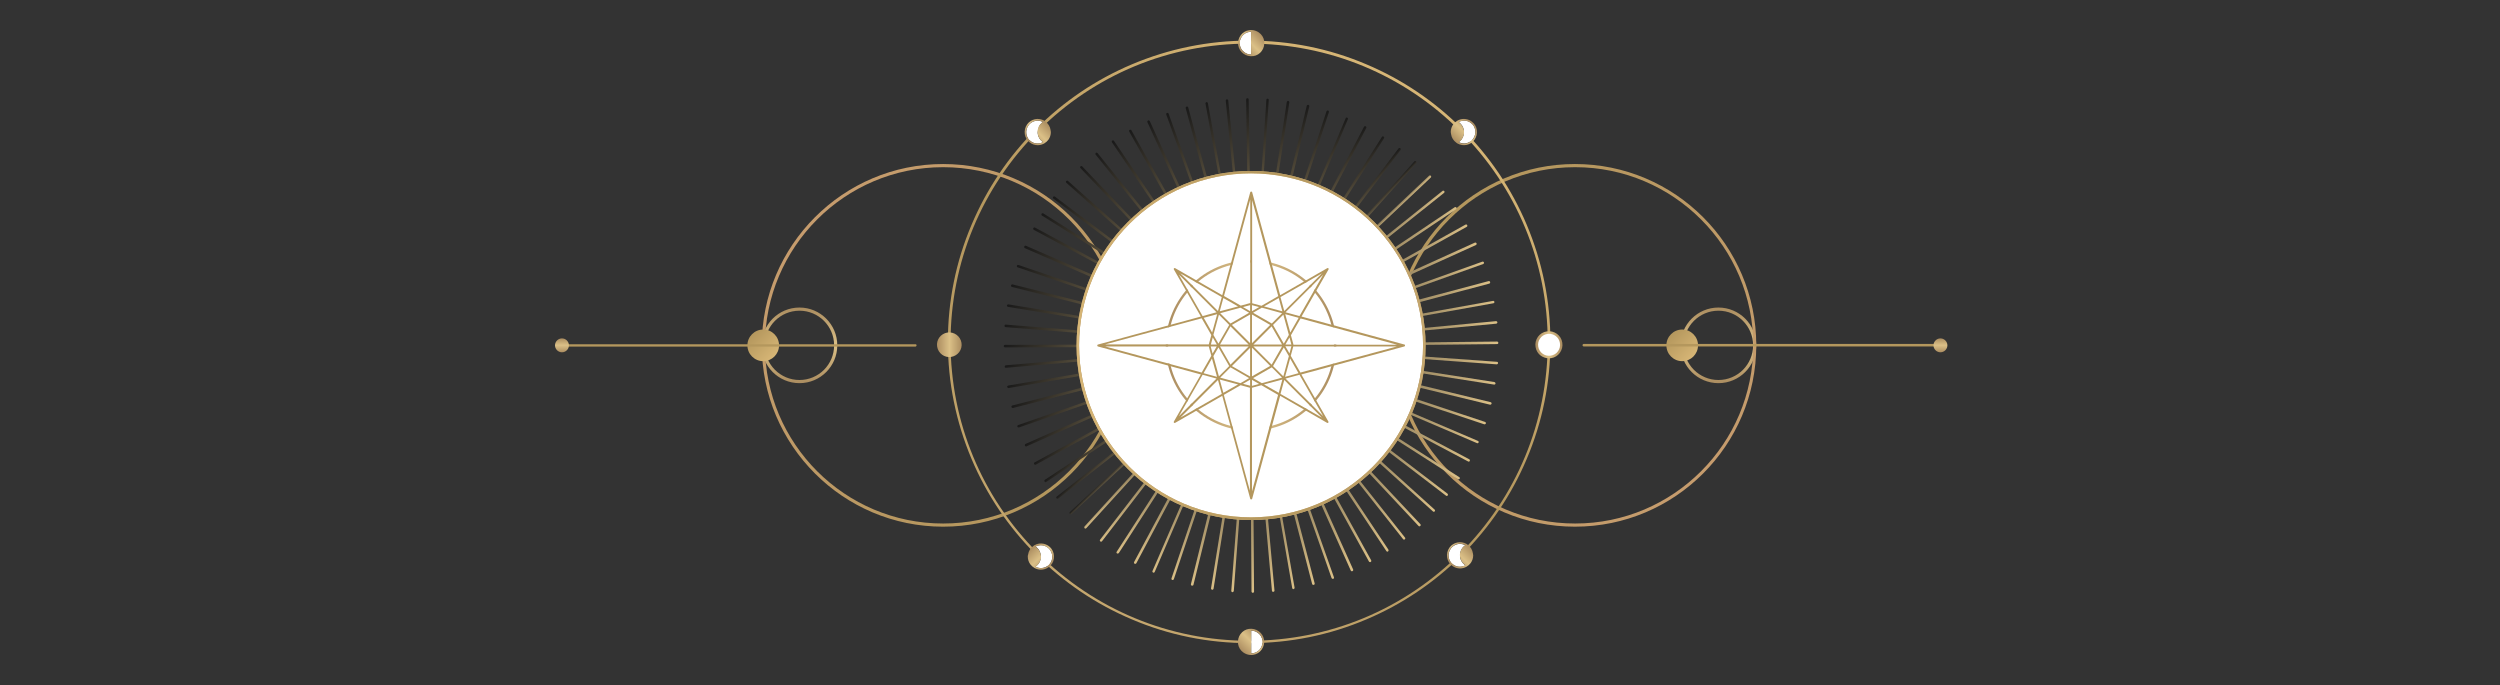<?xml version="1.0" encoding="UTF-8"?> <svg xmlns="http://www.w3.org/2000/svg" width="1000" height="274" viewBox="0 0 1000 274" fill="none"><rect x="0" y="0" width="1000" height="274" fill="#333333" stroke="none"/><path d="M702.503 138.139C702.503 146.493 695.731 153.266 687.377 153.266C679.022 153.266 672.25 146.493 672.25 138.139C672.25 129.785 679.022 123.012 687.377 123.012C695.731 123.012 702.503 129.785 702.503 138.139ZM673.516 138.139C673.516 145.797 679.718 152 687.377 152C695.035 152 701.237 145.797 701.237 138.139C701.237 130.481 695.035 124.278 687.377 124.278C679.718 124.278 673.516 130.481 673.516 138.139Z" fill="url(#paint0_linear_178_486)"></path><path d="M679.213 138.14C679.213 134.644 676.379 131.811 672.884 131.811C669.388 131.811 666.555 134.644 666.555 138.14C666.555 141.635 669.388 144.469 672.884 144.469C676.379 144.469 679.213 141.635 679.213 138.14Z" fill="url(#paint1_linear_178_486)"></path><path d="M449.786 138.141C449.786 178.141 417.254 210.673 377.254 210.673C337.254 210.673 304.723 178.141 304.723 138.141C304.723 98.141 337.254 65.61 377.254 65.61C417.254 65.61 449.786 98.141 449.786 138.141ZM305.988 138.141C305.988 177.445 337.95 209.407 377.254 209.407C416.558 209.407 448.52 177.445 448.52 138.141C448.52 98.837 416.558 66.875 377.254 66.875C337.95 66.875 305.988 98.837 305.988 138.141Z" fill="url(#paint2_linear_178_486)"></path><path d="M702.509 138.141C702.509 178.141 669.977 210.672 629.977 210.672C589.977 210.672 557.445 178.141 557.445 138.141C557.445 98.141 589.977 65.609 629.977 65.609C669.977 65.609 702.509 98.141 702.509 138.141ZM558.774 138.141C558.774 177.445 590.736 209.407 630.04 209.407C669.344 209.407 701.306 177.445 701.306 138.141C701.306 98.837 669.344 66.875 630.04 66.875C590.736 66.875 558.774 98.837 558.774 138.141Z" fill="url(#paint3_linear_178_486)"></path><path d="M334.913 138.139C334.913 146.493 328.141 153.266 319.787 153.266C311.432 153.266 304.66 146.493 304.66 138.139C304.66 129.785 311.432 123.012 319.787 123.012C328.141 123.012 334.913 129.785 334.913 138.139ZM305.926 138.139C305.926 145.797 312.129 152 319.787 152C327.445 152 333.647 145.797 333.647 138.139C333.647 130.481 327.445 124.278 319.787 124.278C312.129 124.278 305.926 130.481 305.926 138.139Z" fill="url(#paint4_linear_178_486)"></path><path d="M311.619 138.14C311.619 134.644 308.786 131.811 305.29 131.811C301.795 131.811 298.961 134.644 298.961 138.14C298.961 141.635 301.795 144.469 305.29 144.469C308.786 144.469 311.619 141.635 311.619 138.14Z" fill="url(#paint5_linear_178_486)"></path><path d="M775.797 137.633V138.582L633.518 138.582C633.265 138.582 633.012 138.392 633.012 138.076C633.012 137.823 633.202 137.569 633.518 137.569L775.797 137.569V137.633Z" fill="#B4975D"></path><path d="M366.621 138.139C366.621 138.392 366.432 138.645 366.115 138.645L224.09 138.645V137.696L366.115 137.696C366.432 137.632 366.621 137.885 366.621 138.139Z" fill="#B4975D"></path><path d="M224.785 140.924C223.266 140.924 222 139.658 222 138.139C222 136.62 223.266 135.354 224.785 135.354C226.304 135.354 227.57 136.62 227.57 138.139C227.57 139.658 226.304 140.924 224.785 140.924Z" fill="url(#paint6_linear_178_486)"></path><path d="M776.175 140.924C774.656 140.924 773.391 139.658 773.391 138.139C773.391 136.62 774.656 135.354 776.175 135.354C777.694 135.354 778.96 136.62 778.96 138.139C778.96 139.658 777.694 140.924 776.175 140.924Z" fill="url(#paint7_linear_178_486)"></path><path d="M500.423 138.709C500.36 138.709 500.233 138.709 500.17 138.646L416.816 86.241C416.562 86.114 416.499 85.798 416.626 85.544C416.752 85.291 417.069 85.228 417.322 85.355L500.676 137.76C500.93 137.886 500.993 138.203 500.866 138.456C500.803 138.582 500.613 138.709 500.423 138.709Z" fill="url(#paint8_linear_178_486)"></path><path d="M500.424 138.709C500.298 138.709 500.235 138.646 500.108 138.582L421.374 79.469C421.121 79.279 421.121 78.962 421.247 78.772C421.437 78.519 421.754 78.519 421.943 78.646L500.678 137.76C500.931 137.949 500.931 138.266 500.804 138.456C500.741 138.582 500.614 138.709 500.424 138.709Z" fill="url(#paint9_linear_178_486)"></path><path d="M500.422 138.709C500.295 138.709 500.168 138.646 500.105 138.582L426.561 73.139C426.371 72.95 426.308 72.633 426.497 72.443C426.687 72.253 427.004 72.19 427.194 72.38L500.738 137.823C500.928 138.013 500.991 138.329 500.801 138.519C500.738 138.646 500.611 138.709 500.422 138.709Z" fill="url(#paint10_linear_178_486)"></path><path d="M500.421 138.709C500.294 138.709 500.168 138.646 500.041 138.582L432.193 67.253C432.003 67.063 432.003 66.747 432.193 66.557C432.383 66.367 432.7 66.367 432.889 66.557L500.801 137.823C500.991 138.013 500.991 138.329 500.801 138.519C500.674 138.646 500.548 138.709 500.421 138.709Z" fill="url(#paint11_linear_178_486)"></path><path d="M500.423 138.709C500.296 138.709 500.106 138.646 500.043 138.519L438.271 61.873C438.081 61.684 438.144 61.367 438.334 61.177C438.524 60.987 438.841 61.051 439.03 61.241L500.803 137.886C500.992 138.076 500.929 138.392 500.739 138.582C500.676 138.646 500.549 138.709 500.423 138.709Z" fill="url(#paint12_linear_178_486)"></path><path d="M500.419 138.709C500.229 138.709 500.103 138.646 499.976 138.456L444.786 56.937C444.66 56.684 444.66 56.367 444.913 56.241C445.166 56.114 445.482 56.114 445.609 56.367L500.799 137.886C500.926 138.139 500.925 138.456 500.672 138.582C500.672 138.646 500.546 138.709 500.419 138.709Z" fill="url(#paint13_linear_178_486)"></path><path d="M500.419 138.709C500.229 138.709 500.102 138.646 499.976 138.456L451.684 52.633C451.558 52.38 451.621 52.063 451.874 51.937C452.127 51.81 452.444 51.873 452.57 52.127L500.862 137.949C500.988 138.203 500.925 138.519 500.672 138.646C500.608 138.646 500.545 138.709 500.419 138.709Z" fill="url(#paint14_linear_178_486)"></path><path d="M500.423 138.709C500.233 138.709 500.044 138.582 499.98 138.393L458.968 48.899C458.841 48.646 458.968 48.329 459.221 48.203C459.474 48.076 459.79 48.203 459.917 48.456L500.93 137.949C501.056 138.203 500.93 138.519 500.676 138.646C500.613 138.646 500.55 138.709 500.423 138.709Z" fill="url(#paint15_linear_178_486)"></path><path d="M500.425 138.709C500.235 138.709 500.045 138.582 499.918 138.393L466.501 45.798C466.437 45.544 466.564 45.228 466.817 45.165C467.07 45.101 467.387 45.228 467.45 45.481L500.868 138.076C500.931 138.329 500.804 138.646 500.551 138.709C500.551 138.646 500.488 138.709 500.425 138.709Z" fill="url(#paint16_linear_178_486)"></path><path d="M500.425 138.709C500.171 138.709 499.982 138.582 499.918 138.329L474.285 43.266C474.222 43.013 474.349 42.696 474.665 42.633C474.918 42.57 475.235 42.696 475.298 43.013L500.931 138.076C500.994 138.329 500.868 138.646 500.551 138.709C500.551 138.646 500.488 138.709 500.425 138.709Z" fill="url(#paint17_linear_178_486)"></path><path d="M500.424 138.709C500.171 138.709 499.981 138.519 499.917 138.266L482.196 41.431C482.133 41.177 482.322 40.924 482.576 40.861C482.829 40.798 483.082 40.987 483.145 41.241L500.867 138.076C500.93 138.329 500.74 138.582 500.487 138.646C500.487 138.709 500.487 138.709 500.424 138.709Z" fill="url(#paint18_linear_178_486)"></path><path d="M500.423 138.709C500.17 138.709 499.917 138.519 499.917 138.266L490.297 40.291C490.297 40.038 490.487 39.785 490.74 39.722C490.993 39.722 491.246 39.911 491.31 40.165L500.93 138.139C500.993 138.393 500.803 138.646 500.423 138.709C500.487 138.709 500.487 138.709 500.423 138.709Z" fill="url(#paint19_linear_178_486)"></path><path d="M500.423 138.709C500.17 138.709 499.917 138.519 499.917 138.203L498.461 39.785C498.461 39.532 498.651 39.279 498.967 39.279C499.22 39.279 499.474 39.468 499.474 39.785L500.929 138.203C500.929 138.456 500.739 138.646 500.423 138.709Z" fill="url(#paint20_linear_178_486)"></path><path d="M500.42 138.709C500.104 138.709 499.914 138.456 499.914 138.139L506.56 39.912C506.56 39.658 506.813 39.405 507.066 39.468C507.319 39.468 507.572 39.722 507.509 39.975L500.863 138.203C500.927 138.456 500.737 138.709 500.42 138.709Z" fill="url(#paint21_linear_178_486)"></path><path d="M500.42 138.709H500.357C500.104 138.646 499.914 138.393 499.914 138.139L514.724 40.798C514.787 40.544 515.041 40.355 515.294 40.355C515.547 40.418 515.737 40.671 515.737 40.924L500.927 138.266C500.927 138.519 500.674 138.709 500.42 138.709Z" fill="url(#paint22_linear_178_486)"></path><path d="M500.425 138.709C500.362 138.709 500.362 138.709 500.298 138.709C500.045 138.646 499.855 138.393 499.919 138.076L522.703 42.317C522.767 42.063 523.02 41.873 523.336 41.937C523.589 42 523.779 42.253 523.716 42.57L500.931 138.329C500.868 138.519 500.678 138.709 500.425 138.709Z" fill="url(#paint23_linear_178_486)"></path><path d="M500.42 138.709C500.357 138.709 500.294 138.709 500.294 138.709C500.04 138.646 499.914 138.329 499.977 138.076L530.61 44.532C530.673 44.279 530.99 44.152 531.243 44.215C531.496 44.279 531.623 44.595 531.559 44.848L500.926 138.393C500.863 138.519 500.673 138.709 500.42 138.709Z" fill="url(#paint24_linear_178_486)"></path><path d="M500.422 138.709C500.359 138.709 500.296 138.709 500.232 138.646C499.979 138.519 499.853 138.266 499.979 138.013L538.27 47.317C538.397 47.063 538.65 46.937 538.903 47.063C539.157 47.19 539.283 47.443 539.157 47.696L500.865 138.393C500.802 138.582 500.676 138.709 500.422 138.709Z" fill="url(#paint25_linear_178_486)"></path><path d="M500.42 138.709C500.357 138.709 500.231 138.709 500.167 138.646C499.914 138.519 499.851 138.203 499.977 137.949L545.61 50.734C545.737 50.481 546.053 50.418 546.306 50.544C546.56 50.671 546.623 50.987 546.496 51.241L500.863 138.456C500.8 138.582 500.61 138.709 500.42 138.709Z" fill="url(#paint26_linear_178_486)"></path><path d="M500.42 138.709C500.357 138.709 500.23 138.709 500.167 138.646C499.914 138.519 499.85 138.203 500.04 137.949L552.762 54.785C552.888 54.532 553.205 54.468 553.458 54.658C553.711 54.785 553.774 55.101 553.584 55.355L500.863 138.519C500.8 138.582 500.61 138.709 500.42 138.709Z" fill="url(#paint27_linear_178_486)"></path><path d="M500.421 138.709C500.294 138.709 500.231 138.646 500.104 138.582C499.851 138.392 499.851 138.076 499.978 137.886L559.408 59.405C559.598 59.152 559.914 59.152 560.104 59.279C560.357 59.468 560.357 59.785 560.231 59.975L500.8 138.456C500.737 138.582 500.611 138.709 500.421 138.709Z" fill="url(#paint28_linear_178_486)"></path><path d="M500.42 138.709C500.294 138.709 500.167 138.646 500.104 138.582C499.914 138.392 499.851 138.076 500.04 137.886L565.737 64.595C565.926 64.405 566.243 64.342 566.433 64.532C566.623 64.722 566.686 65.038 566.496 65.228L500.8 138.519C500.737 138.646 500.61 138.709 500.42 138.709Z" fill="url(#paint29_linear_178_486)"></path><path d="M500.425 138.709C500.298 138.709 500.171 138.646 500.045 138.582C499.855 138.392 499.855 138.076 500.045 137.886L571.627 70.291C571.817 70.101 572.133 70.101 572.323 70.291C572.513 70.481 572.513 70.798 572.323 70.987L500.741 138.582C500.678 138.646 500.551 138.709 500.425 138.709Z" fill="url(#paint30_linear_178_486)"></path><path d="M500.42 138.709C500.294 138.709 500.104 138.646 500.04 138.519C499.851 138.329 499.914 138.013 500.104 137.823L577.002 76.367C577.192 76.177 577.509 76.241 577.699 76.43C577.889 76.62 577.825 76.937 577.635 77.127L500.737 138.582C500.673 138.646 500.547 138.709 500.42 138.709Z" fill="url(#paint31_linear_178_486)"></path><path d="M500.423 138.709C500.233 138.709 500.106 138.646 499.98 138.456C499.853 138.203 499.917 137.886 500.107 137.76L581.879 82.886C582.132 82.76 582.448 82.823 582.575 83.013C582.701 83.266 582.638 83.582 582.448 83.709L500.676 138.582C500.613 138.646 500.55 138.709 500.423 138.709Z" fill="url(#paint32_linear_178_486)"></path><path d="M500.42 138.709C500.231 138.709 500.041 138.646 499.977 138.456C499.851 138.203 499.914 137.886 500.167 137.76L586.18 89.848C586.433 89.722 586.75 89.785 586.876 90.038C587.003 90.291 586.939 90.608 586.686 90.734L500.674 138.646C500.61 138.646 500.547 138.709 500.42 138.709Z" fill="url(#paint33_linear_178_486)"></path><path d="M500.422 138.709C500.233 138.709 500.043 138.582 499.979 138.393C499.853 138.139 499.979 137.823 500.232 137.696L589.916 97.063C590.169 96.937 590.486 97.063 590.612 97.317C590.739 97.57 590.612 97.886 590.359 98.013L500.676 138.646C500.612 138.646 500.549 138.709 500.422 138.709Z" fill="url(#paint34_linear_178_486)"></path><path d="M500.417 138.709C500.227 138.709 500.037 138.582 499.911 138.393C499.847 138.139 499.974 137.823 500.227 137.76L592.949 104.658C593.202 104.595 593.518 104.722 593.582 104.975C593.645 105.228 593.518 105.544 593.265 105.608L500.544 138.709C500.544 138.646 500.48 138.709 500.417 138.709Z" fill="url(#paint35_linear_178_486)"></path><path d="M500.425 138.709C500.171 138.709 499.981 138.582 499.918 138.329C499.855 138.076 499.981 137.76 500.298 137.696L595.425 112.443C595.678 112.38 595.994 112.506 596.057 112.823C596.121 113.076 595.994 113.393 595.678 113.456L500.551 138.709C500.551 138.646 500.488 138.709 500.425 138.709Z" fill="url(#paint36_linear_178_486)"></path><path d="M500.425 138.709C500.172 138.709 499.982 138.519 499.919 138.266C499.855 138.013 500.045 137.76 500.298 137.696L597.197 120.355C597.45 120.291 597.703 120.481 597.767 120.734C597.83 120.987 597.64 121.241 597.387 121.304L500.488 138.646C500.488 138.709 500.488 138.709 500.425 138.709Z" fill="url(#paint37_linear_178_486)"></path><path d="M500.42 138.709C500.167 138.709 499.914 138.519 499.914 138.266C499.914 138.013 500.104 137.76 500.357 137.696L598.395 128.456C598.648 128.456 598.901 128.646 598.965 128.899C598.965 129.152 598.775 129.405 598.522 129.468L500.42 138.709C500.484 138.709 500.484 138.709 500.42 138.709Z" fill="url(#paint38_linear_178_486)"></path><path d="M500.42 138.709C500.167 138.709 499.914 138.456 499.914 138.203C499.914 137.949 500.104 137.696 500.42 137.696L598.838 136.62C599.091 136.62 599.344 136.874 599.344 137.127C599.344 137.38 599.155 137.633 598.838 137.633L500.42 138.709Z" fill="url(#paint39_linear_178_486)"></path><path d="M598.653 145.734L500.426 138.646C500.172 138.646 499.919 138.393 499.982 138.076C499.982 137.823 500.236 137.57 500.552 137.633L598.78 144.722C599.033 144.722 599.286 144.975 599.223 145.291C599.16 145.545 598.907 145.734 598.653 145.734Z" fill="url(#paint40_linear_178_486)"></path><path d="M597.699 153.835H597.636L500.357 138.645C500.104 138.582 499.914 138.329 499.914 138.075C499.914 137.822 500.231 137.632 500.484 137.632L597.762 152.822C598.015 152.886 598.205 153.139 598.205 153.392C598.205 153.645 597.952 153.835 597.699 153.835Z" fill="url(#paint41_linear_178_486)"></path><path d="M596.121 161.874C596.058 161.874 596.058 161.874 595.994 161.874L500.298 138.709C500.045 138.646 499.855 138.393 499.919 138.076C499.982 137.823 500.235 137.633 500.551 137.696L596.248 160.861C596.501 160.924 596.691 161.177 596.627 161.494C596.564 161.684 596.374 161.874 596.121 161.874Z" fill="url(#paint42_linear_178_486)"></path><path d="M593.901 169.722C593.838 169.722 593.775 169.722 593.711 169.722L500.294 138.709C500.04 138.646 499.914 138.329 499.977 138.076C500.04 137.823 500.357 137.696 500.61 137.76L594.028 168.772C594.281 168.836 594.407 169.152 594.344 169.405C594.281 169.532 594.091 169.722 593.901 169.722Z" fill="url(#paint43_linear_178_486)"></path><path d="M590.992 177.317C590.929 177.317 590.865 177.317 590.802 177.254L500.232 138.583C499.979 138.456 499.853 138.203 499.979 137.95C500.106 137.697 500.359 137.57 500.612 137.697L591.182 176.368C591.435 176.494 591.562 176.747 591.435 177C591.372 177.19 591.182 177.317 590.992 177.317Z" fill="url(#paint44_linear_178_486)"></path><path d="M587.512 184.658C587.449 184.658 587.322 184.658 587.259 184.595L500.234 138.582C499.98 138.456 499.917 138.139 500.044 137.886C500.17 137.633 500.487 137.57 500.74 137.696L587.702 183.709C587.955 183.835 588.018 184.152 587.892 184.405C587.829 184.595 587.702 184.658 587.512 184.658Z" fill="url(#paint45_linear_178_486)"></path><path d="M583.394 191.747C583.33 191.747 583.204 191.747 583.141 191.683L500.229 138.645C499.976 138.519 499.913 138.202 500.103 137.949C500.229 137.696 500.546 137.633 500.799 137.823L583.71 190.861C583.963 190.987 584.027 191.304 583.837 191.557C583.71 191.683 583.52 191.747 583.394 191.747Z" fill="url(#paint46_linear_178_486)"></path><path d="M578.715 198.392C578.588 198.392 578.525 198.329 578.398 198.266L500.171 138.519C499.918 138.329 499.917 138.012 500.044 137.823C500.234 137.569 500.55 137.569 500.74 137.696L578.968 197.443C579.221 197.633 579.221 197.949 579.095 198.139C579.031 198.329 578.842 198.392 578.715 198.392Z" fill="url(#paint47_linear_178_486)"></path><path d="M573.525 204.721C573.398 204.721 573.271 204.658 573.208 204.595L500.17 138.582C499.98 138.392 499.917 138.076 500.107 137.886C500.297 137.696 500.613 137.633 500.803 137.822L573.841 203.835C574.031 204.025 574.094 204.341 573.904 204.531C573.778 204.658 573.651 204.721 573.525 204.721Z" fill="url(#paint48_linear_178_486)"></path><path d="M567.766 210.544C567.64 210.544 567.513 210.481 567.387 210.355L500.045 138.519C499.855 138.329 499.855 138.013 500.045 137.823C500.235 137.633 500.551 137.633 500.741 137.823L568.146 209.658C568.336 209.848 568.336 210.165 568.146 210.355C568.019 210.481 567.893 210.544 567.766 210.544Z" fill="url(#paint49_linear_178_486)"></path><path d="M561.626 215.861C561.499 215.861 561.309 215.798 561.246 215.671L500.107 138.52C499.917 138.33 499.98 138.013 500.17 137.823C500.36 137.633 500.676 137.697 500.866 137.887L562.006 215.039C562.195 215.228 562.132 215.545 561.942 215.735C561.816 215.798 561.689 215.861 561.626 215.861Z" fill="url(#paint50_linear_178_486)"></path><path d="M554.98 220.671C554.79 220.671 554.663 220.608 554.537 220.418L499.98 138.456C499.853 138.203 499.917 137.886 500.107 137.76C500.36 137.633 500.676 137.696 500.803 137.886L555.36 219.848C555.486 220.101 555.423 220.418 555.233 220.544C555.17 220.608 555.106 220.671 554.98 220.671Z" fill="url(#paint51_linear_178_486)"></path><path d="M548.015 224.848C547.825 224.848 547.636 224.785 547.572 224.595L499.977 138.392C499.851 138.139 499.914 137.823 500.167 137.696C500.42 137.57 500.737 137.633 500.863 137.886L548.458 224.089C548.585 224.342 548.522 224.658 548.268 224.785C548.205 224.848 548.079 224.848 548.015 224.848Z" fill="url(#paint52_linear_178_486)"></path><path d="M540.738 228.519C540.548 228.519 540.358 228.392 540.295 228.203L500.042 138.392C499.915 138.139 500.042 137.823 500.295 137.696C500.548 137.57 500.865 137.696 500.991 137.949L541.244 227.76C541.371 228.013 541.244 228.329 540.991 228.456C540.865 228.519 540.801 228.519 540.738 228.519Z" fill="url(#paint53_linear_178_486)"></path><path d="M533.139 231.557C532.949 231.557 532.759 231.431 532.632 231.241L499.911 138.393C499.847 138.139 499.974 137.823 500.227 137.76C500.48 137.696 500.797 137.823 500.86 138.076L533.582 230.924C533.645 231.177 533.518 231.494 533.265 231.557C533.265 231.557 533.202 231.557 533.139 231.557Z" fill="url(#paint54_linear_178_486)"></path><path d="M525.356 233.962C525.103 233.962 524.913 233.835 524.85 233.582L499.977 138.329C499.913 138.076 500.04 137.759 500.356 137.696C500.61 137.633 500.926 137.759 500.989 138.076L525.863 233.329C525.926 233.582 525.8 233.899 525.483 233.962C525.42 233.899 525.42 233.962 525.356 233.962Z" fill="url(#paint55_linear_178_486)"></path><path d="M517.387 235.671C517.134 235.671 516.944 235.481 516.881 235.228L499.919 138.266C499.855 138.013 500.045 137.76 500.298 137.696C500.551 137.633 500.805 137.823 500.868 138.076L517.83 235.038C517.893 235.291 517.703 235.544 517.45 235.608C517.45 235.671 517.387 235.671 517.387 235.671Z" fill="url(#paint56_linear_178_486)"></path><path d="M509.281 236.747C509.028 236.747 508.775 236.557 508.775 236.304L499.914 138.266C499.914 138.013 500.104 137.76 500.357 137.696C500.61 137.696 500.863 137.886 500.927 138.139L509.788 236.177C509.851 236.494 509.598 236.684 509.281 236.747Z" fill="url(#paint57_linear_178_486)"></path><path d="M501.117 237.126C500.863 237.126 500.61 236.873 500.61 236.62L499.914 138.139C499.914 137.886 500.167 137.633 500.42 137.633C500.674 137.633 500.927 137.886 500.927 138.139L501.623 236.62C501.623 236.873 501.433 237.126 501.117 237.126Z" fill="url(#paint58_linear_178_486)"></path><path d="M493.018 236.874C492.955 236.874 492.955 236.874 493.018 236.874C492.702 236.874 492.512 236.62 492.512 236.304L499.98 138.139C499.98 137.886 500.233 137.633 500.55 137.696C500.803 137.696 501.056 137.949 500.993 138.266L493.524 236.367C493.461 236.62 493.271 236.874 493.018 236.874Z" fill="url(#paint59_linear_178_486)"></path><path d="M484.917 235.924H484.853C484.6 235.861 484.41 235.607 484.41 235.354L499.98 138.139C500.043 137.886 500.296 137.696 500.549 137.696C500.803 137.759 500.992 138.012 500.992 138.266L485.423 235.481C485.36 235.734 485.106 235.924 484.917 235.924Z" fill="url(#paint60_linear_178_486)"></path><path d="M476.878 234.279C476.815 234.279 476.815 234.279 476.751 234.279C476.498 234.216 476.308 233.962 476.372 233.646L499.916 138.076C499.979 137.823 500.232 137.633 500.549 137.697C500.802 137.76 500.992 138.013 500.929 138.329L477.384 233.899C477.321 234.152 477.131 234.279 476.878 234.279Z" fill="url(#paint61_linear_178_486)"></path><path d="M469.093 232C469.03 232 468.966 232 468.903 232C468.65 231.936 468.523 231.62 468.586 231.367L499.979 138.075C500.042 137.822 500.359 137.696 500.612 137.759C500.865 137.822 500.992 138.139 500.928 138.392L469.536 231.683C469.473 231.873 469.283 232 469.093 232Z" fill="url(#paint62_linear_178_486)"></path><path d="M461.438 229.088C461.375 229.088 461.311 229.088 461.248 229.025C460.995 228.899 460.868 228.645 460.995 228.392L499.982 138.013C500.109 137.759 500.362 137.633 500.615 137.759C500.868 137.886 500.995 138.139 500.868 138.392L461.881 228.772C461.818 228.962 461.628 229.088 461.438 229.088Z" fill="url(#paint63_linear_178_486)"></path><path d="M454.092 225.544C454.029 225.544 453.902 225.544 453.839 225.481C453.586 225.355 453.523 225.038 453.649 224.785L499.978 137.949C500.105 137.696 500.421 137.633 500.675 137.76C500.928 137.886 500.991 138.203 500.864 138.456L454.535 225.291C454.472 225.418 454.282 225.544 454.092 225.544Z" fill="url(#paint64_linear_178_486)"></path><path d="M447.072 221.43C447.009 221.43 446.882 221.43 446.819 221.367C446.566 221.24 446.503 220.924 446.692 220.671L500.047 137.949C500.173 137.696 500.49 137.633 500.743 137.823C500.996 137.949 501.059 138.266 500.87 138.519L447.515 221.24C447.389 221.304 447.262 221.43 447.072 221.43Z" fill="url(#paint65_linear_178_486)"></path><path d="M440.42 216.684C440.294 216.684 440.23 216.62 440.104 216.557C439.914 216.367 439.851 216.051 440.04 215.861L500.104 137.823C500.294 137.633 500.61 137.57 500.8 137.76C500.99 137.949 501.053 138.266 500.863 138.456L440.8 216.494C440.673 216.62 440.547 216.684 440.42 216.684Z" fill="url(#paint66_linear_178_486)"></path><path d="M434.159 211.43C434.033 211.43 433.906 211.367 433.843 211.304C433.653 211.114 433.653 210.797 433.78 210.607L500.109 137.823C500.299 137.633 500.615 137.633 500.805 137.759C500.995 137.949 500.995 138.266 500.868 138.455L434.539 211.24C434.413 211.43 434.286 211.43 434.159 211.43Z" fill="url(#paint67_linear_178_486)"></path><path d="M428.331 205.734C428.204 205.734 428.078 205.671 427.951 205.544C427.761 205.355 427.761 205.038 427.951 204.848L500.04 137.823C500.229 137.633 500.546 137.633 500.736 137.823C500.926 138.013 500.926 138.329 500.736 138.519L428.647 205.544C428.584 205.671 428.457 205.734 428.331 205.734Z" fill="url(#paint68_linear_178_486)"></path><path d="M423.018 199.532C422.891 199.532 422.701 199.468 422.638 199.342C422.448 199.152 422.512 198.836 422.701 198.646L500.106 137.823C500.296 137.633 500.613 137.696 500.803 137.886C500.993 138.076 500.929 138.392 500.739 138.582L423.334 199.405C423.271 199.468 423.144 199.532 423.018 199.532Z" fill="url(#paint69_linear_178_486)"></path><path d="M418.271 192.886C418.081 192.886 417.954 192.822 417.828 192.633C417.701 192.379 417.764 192.063 417.954 191.936L500.106 137.696C500.359 137.569 500.676 137.633 500.802 137.822C500.929 138.076 500.866 138.392 500.676 138.519L418.524 192.759C418.46 192.886 418.397 192.886 418.271 192.886Z" fill="url(#paint70_linear_178_486)"></path><path d="M414.092 185.924C413.902 185.924 413.713 185.798 413.649 185.671C413.523 185.418 413.586 185.102 413.839 184.975L500.231 137.76C500.485 137.633 500.801 137.696 500.928 137.95C501.054 138.203 500.991 138.519 500.738 138.646L414.345 185.861C414.219 185.924 414.156 185.924 414.092 185.924Z" fill="url(#paint71_linear_178_486)"></path><path d="M410.422 178.582C410.233 178.582 410.043 178.455 409.979 178.266C409.853 178.012 409.979 177.696 410.233 177.569L500.232 137.633C500.486 137.506 500.802 137.633 500.929 137.886C501.055 138.139 500.929 138.455 500.676 138.582L410.676 178.519C410.612 178.582 410.549 178.582 410.422 178.582Z" fill="url(#paint72_linear_178_486)"></path><path d="M407.448 170.987C407.258 170.987 407.068 170.861 406.942 170.671C406.879 170.418 407.005 170.101 407.258 170.038L500.233 137.696C500.486 137.633 500.803 137.759 500.866 138.013C500.929 138.266 500.803 138.582 500.549 138.646L407.575 170.987C407.575 170.987 407.512 170.987 407.448 170.987Z" fill="url(#paint73_linear_178_486)"></path><path d="M405.104 163.202C404.851 163.202 404.661 163.076 404.598 162.822C404.535 162.569 404.661 162.253 404.978 162.19L500.357 137.633C500.61 137.569 500.927 137.696 500.99 138.012C501.054 138.265 500.927 138.582 500.611 138.645L405.231 163.202C405.167 163.202 405.167 163.202 405.104 163.202Z" fill="url(#paint74_linear_178_486)"></path><path d="M403.393 155.228C403.14 155.228 402.95 155.038 402.887 154.785C402.824 154.532 403.014 154.279 403.33 154.215L500.355 137.696C500.609 137.633 500.862 137.823 500.925 138.139C500.988 138.393 500.799 138.646 500.482 138.709L403.457 155.228H403.393Z" fill="url(#paint75_linear_178_486)"></path><path d="M402.385 147.126C402.132 147.126 401.879 146.937 401.879 146.683C401.879 146.43 402.069 146.177 402.322 146.114L500.423 137.633C500.676 137.633 500.93 137.823 500.993 138.076C500.993 138.329 500.803 138.582 500.55 138.646L402.385 147.126Z" fill="url(#paint76_linear_178_486)"></path><path d="M402.006 138.962C401.753 138.962 401.5 138.709 401.5 138.456C401.5 138.202 401.753 137.949 402.006 137.949L500.487 137.633C500.74 137.633 500.994 137.886 500.994 138.139C500.994 138.392 500.74 138.645 500.487 138.645L402.006 138.962Z" fill="url(#paint77_linear_178_486)"></path><path d="M500.418 138.709L402.254 130.861C402 130.861 401.747 130.608 401.811 130.291C401.811 130.038 402.064 129.785 402.38 129.848L500.482 137.696C500.735 137.696 500.988 137.949 500.925 138.266C500.925 138.456 500.735 138.709 500.418 138.709Z" fill="url(#paint78_linear_178_486)"></path><path d="M500.424 138.709H500.361L403.209 122.76C402.955 122.696 402.766 122.443 402.766 122.19C402.829 121.937 403.082 121.747 403.335 121.747L500.487 137.696C500.74 137.76 500.93 138.013 500.93 138.266C500.93 138.519 500.677 138.709 500.424 138.709Z" fill="url(#paint79_linear_178_486)"></path><path d="M500.423 138.709C500.36 138.709 500.36 138.709 500.297 138.709L404.79 114.785C404.537 114.722 404.347 114.468 404.411 114.152C404.474 113.899 404.727 113.709 405.044 113.772L500.55 137.696C500.803 137.76 500.993 138.013 500.93 138.329C500.866 138.519 500.677 138.709 500.423 138.709Z" fill="url(#paint80_linear_178_486)"></path><path d="M500.421 138.709C500.358 138.709 500.295 138.709 500.232 138.709L407.067 106.937C406.814 106.873 406.687 106.557 406.751 106.304C406.814 106.051 407.13 105.924 407.383 105.987L500.548 137.76C500.801 137.823 500.928 138.139 500.864 138.393C500.864 138.519 500.675 138.709 500.421 138.709Z" fill="url(#paint81_linear_178_486)"></path><path d="M500.422 138.709C500.358 138.709 500.295 138.709 500.232 138.646L409.979 99.279C409.725 99.152 409.599 98.899 409.725 98.582C409.852 98.329 410.105 98.203 410.422 98.329L500.675 137.696C500.928 137.823 501.055 138.076 500.928 138.393C500.801 138.582 500.612 138.709 500.422 138.709Z" fill="url(#paint82_linear_178_486)"></path><path d="M500.425 138.709C500.362 138.709 500.235 138.709 500.172 138.646L413.527 91.937C413.273 91.81 413.21 91.494 413.337 91.241C413.463 90.987 413.78 90.924 414.033 91.051L500.678 137.76C500.932 137.886 500.995 138.203 500.868 138.456C500.805 138.582 500.615 138.709 500.425 138.709Z" fill="url(#paint83_linear_178_486)"></path><path d="M549.454 89.215C522.389 62.151 478.509 62.151 451.445 89.215C424.38 116.28 424.38 160.16 451.445 187.225C478.509 214.289 522.389 214.289 549.454 187.225C576.518 160.16 576.518 116.28 549.454 89.215Z" fill="white"></path><path d="M500.427 208.013C461.946 208.013 430.617 176.684 430.617 138.203C430.617 99.722 461.946 68.392 500.427 68.392C538.908 68.392 570.237 99.722 570.237 138.203C570.301 176.684 538.972 208.013 500.427 208.013ZM500.427 69.342C462.453 69.342 431.63 100.228 431.63 138.139C431.63 176.114 462.516 206.937 500.427 206.937C538.402 206.937 569.225 176.051 569.225 138.139C569.288 100.228 538.402 69.342 500.427 69.342Z" fill="url(#paint84_linear_178_486)"></path><path d="M499.659 257.253C483.393 257.253 467.633 254.089 452.76 247.76C438.393 241.684 425.545 233.013 414.469 221.937C403.393 210.861 394.722 198.013 388.646 183.646C382.38 168.772 379.152 153.013 379.152 136.747C379.152 120.481 382.317 104.722 388.646 89.848C394.722 75.481 403.393 62.633 414.469 51.557C425.545 40.481 438.393 31.811 452.76 25.735C467.633 19.469 483.393 16.241 499.659 16.241C515.924 16.241 531.684 19.405 546.557 25.735C560.924 31.811 573.773 40.481 584.849 51.557C595.924 62.633 604.595 75.481 610.671 89.848C616.937 104.722 620.165 120.481 620.165 136.747C620.165 153.013 617 168.772 610.671 183.646C604.595 198.013 595.924 210.861 584.849 221.937C573.773 233.013 560.924 241.684 546.557 247.76C531.684 254.089 515.924 257.253 499.659 257.253ZM499.659 17.443C467.76 17.443 437.76 29.848 415.228 52.443C392.697 74.975 380.228 104.975 380.228 136.874C380.228 168.772 392.633 198.772 415.228 221.304C437.76 243.836 467.76 256.304 499.659 256.304C531.557 256.304 561.557 243.899 584.089 221.304C606.621 198.772 619.089 168.772 619.089 136.874C619.089 104.975 606.684 74.975 584.089 52.443C561.557 29.848 531.557 17.443 499.659 17.443Z" fill="url(#paint85_linear_178_486)"></path><path d="M621.515 133.413C619.022 132.31 616.106 133.437 615.003 135.931C613.9 138.424 615.027 141.339 617.521 142.443C620.014 143.546 622.929 142.419 624.033 139.925C625.136 137.432 624.009 134.516 621.515 133.413Z" fill="white"></path><path d="M619.535 143.329C618.395 143.329 617.319 142.949 616.37 142.316C615.231 141.493 614.408 140.227 614.218 138.772C613.965 137.316 614.345 135.924 615.168 134.721C615.99 133.582 617.256 132.759 618.712 132.569C620.168 132.316 621.56 132.696 622.762 133.518C623.902 134.341 624.724 135.607 624.914 137.063C625.168 138.519 624.788 139.911 623.965 141.113C623.142 142.253 621.876 143.075 620.421 143.265C620.104 143.265 619.851 143.329 619.535 143.329ZM619.598 133.518C619.345 133.518 619.155 133.519 618.902 133.582C617.762 133.772 616.686 134.405 616.054 135.354C615.357 136.303 615.104 137.443 615.294 138.645C615.484 139.784 616.117 140.86 617.066 141.493C618.016 142.189 619.155 142.443 620.357 142.253C621.497 142.063 622.573 141.43 623.206 140.481C623.902 139.531 624.155 138.392 623.965 137.189C623.775 136.05 623.142 134.974 622.193 134.341C621.37 133.772 620.484 133.518 619.598 133.518Z" fill="url(#paint86_linear_178_486)"></path><path d="M384.598 137.127C385.041 139.785 383.206 142.317 380.484 142.76C377.826 143.203 375.294 141.367 374.851 138.646C374.408 135.988 376.244 133.456 378.965 133.013C381.687 132.633 384.155 134.469 384.598 137.127Z" fill="url(#paint87_linear_178_486)"></path><path d="M500.42 208.013C461.939 208.013 430.609 176.684 430.609 138.203C430.609 99.722 461.939 68.392 500.42 68.392C538.901 68.392 570.23 99.722 570.23 138.203C570.293 176.684 538.964 208.013 500.42 208.013ZM500.42 69.342C462.445 69.342 431.622 100.228 431.622 138.139C431.622 176.114 462.508 206.937 500.42 206.937C538.394 206.937 569.217 176.051 569.217 138.139C569.28 100.228 538.394 69.342 500.42 69.342Z" fill="url(#paint88_linear_178_486)"></path><path d="M531.534 125.301C524.418 108.121 504.721 99.962 487.54 107.079C470.359 114.195 462.201 133.892 469.317 151.073C476.434 168.254 496.131 176.412 513.312 169.296C530.492 162.179 538.651 142.482 531.534 125.301Z" fill="white"></path><path d="M500.419 172.317C481.621 172.317 466.305 157 466.305 138.203C466.305 119.405 481.621 104.089 500.419 104.089C519.216 104.089 534.533 119.405 534.533 138.203C534.533 157 519.279 172.317 500.419 172.317ZM500.419 105.038C482.127 105.038 467.254 119.912 467.254 138.203C467.254 156.494 482.127 171.368 500.419 171.368C518.71 171.368 533.583 156.494 533.583 138.203C533.583 119.912 518.71 105.038 500.419 105.038Z" fill="url(#paint89_linear_178_486)"></path><path d="M504.151 259.468C503.455 260.481 502.379 261.114 501.177 261.304C500.923 261.367 500.67 261.367 500.48 261.367V252.253C501.43 252.253 502.379 252.57 503.139 253.139C504.151 253.836 504.784 254.912 504.974 256.114C505.164 257.253 504.848 258.456 504.151 259.468Z" fill="white"></path><path d="M505.609 255.924C505.419 254.532 504.66 253.329 503.52 252.506C502.381 251.684 500.989 251.367 499.596 251.557C498.204 251.747 497.001 252.506 496.179 253.646C495.356 254.785 495.039 256.177 495.229 257.57C495.419 258.962 496.179 260.165 497.318 260.987C498.204 261.62 499.28 262 500.419 262C500.672 262 500.989 262 501.242 261.937C502.634 261.747 503.837 260.987 504.66 259.848C505.482 258.709 505.862 257.316 505.609 255.924ZM504.153 259.468C503.457 260.481 502.381 261.114 501.179 261.304C500.925 261.367 500.672 261.367 500.482 261.367V252.253C501.432 252.253 502.381 252.57 503.141 253.139C504.153 253.835 504.786 254.911 504.976 256.114C505.166 257.253 504.849 258.456 504.153 259.468Z" fill="url(#paint90_linear_178_486)"></path><path d="M496.752 14.595C497.448 13.582 498.524 12.949 499.727 12.759C499.98 12.696 500.17 12.696 500.423 12.696V21.81C499.474 21.81 498.524 21.494 497.765 20.924C496.752 20.228 496.119 19.152 495.929 17.949C495.739 16.747 496.056 15.544 496.752 14.595Z" fill="white"></path><path d="M495.296 18.076C495.486 19.469 496.246 20.671 497.385 21.494C498.524 22.317 499.917 22.633 501.309 22.443C502.701 22.253 503.904 21.494 504.727 20.355C505.549 19.215 505.866 17.823 505.676 16.43C505.486 15.038 504.727 13.836 503.587 13.013C502.701 12.38 501.625 12 500.486 12C500.233 12 499.917 12 499.663 12.063C498.271 12.253 497.068 13.013 496.246 14.152C495.423 15.291 495.043 16.684 495.296 18.076ZM496.752 14.595C497.448 13.582 498.524 12.95 499.727 12.76C499.98 12.696 500.17 12.696 500.423 12.696V21.81C499.474 21.81 498.524 21.494 497.765 20.924C496.752 20.228 496.119 19.152 495.929 17.95C495.739 16.747 496.056 15.544 496.752 14.595Z" fill="url(#paint91_linear_178_486)"></path><path d="M586.118 226.177C584.599 227 582.7 226.873 581.308 225.861C580.295 225.165 579.662 224.089 579.472 222.886C579.282 221.684 579.599 220.481 580.295 219.468C581.181 218.266 582.574 217.57 583.966 217.57C584.662 217.57 585.422 217.76 586.118 218.076C585.675 218.392 585.295 218.772 584.915 219.215C583.333 221.43 583.776 224.468 585.991 226.051C586.055 226.114 586.118 226.114 586.118 226.177Z" fill="white"></path><path d="M589.155 221.304C588.965 219.912 588.206 218.709 587.066 217.886C586.94 217.76 586.75 217.696 586.623 217.57C584.282 216.241 581.37 216.874 579.788 219.025C578.965 220.165 578.649 221.557 578.839 222.95C579.028 224.342 579.788 225.544 580.927 226.367C581.813 227.063 582.952 227.38 584.028 227.38C584.915 227.38 585.864 227.127 586.623 226.684C587.256 226.304 587.826 225.798 588.269 225.228C588.902 224.342 589.282 223.266 589.282 222.127C589.218 221.874 589.218 221.557 589.155 221.304ZM581.307 225.798C580.294 225.101 579.661 224.025 579.471 222.823C579.282 221.62 579.598 220.418 580.294 219.405C581.18 218.203 582.573 217.506 583.965 217.506C584.661 217.506 585.421 217.696 586.117 218.013C585.674 218.329 585.294 218.709 584.915 219.152C583.332 221.367 583.775 224.405 585.99 225.988C586.054 225.988 586.054 226.051 586.117 226.051C584.598 226.937 582.699 226.874 581.307 225.798Z" fill="url(#paint92_linear_178_486)"></path><path d="M414.215 226.684C415.734 227.506 417.633 227.38 419.025 226.367C420.038 225.671 420.671 224.595 420.86 223.392C421.05 222.19 420.734 220.987 420.038 219.975C419.152 218.772 417.759 218.076 416.367 218.076C415.671 218.076 414.911 218.266 414.215 218.582C414.658 218.899 415.038 219.278 415.417 219.722C417 221.937 416.557 224.975 414.341 226.557C414.341 226.62 414.278 226.684 414.215 226.684Z" fill="white"></path><path d="M411.113 222.633C411.113 223.709 411.43 224.785 412.126 225.734C412.569 226.304 413.139 226.81 413.772 227.19C414.594 227.633 415.48 227.886 416.366 227.886C417.442 227.886 418.518 227.57 419.468 226.874C420.607 226.051 421.366 224.848 421.556 223.456C421.746 222.063 421.43 220.671 420.607 219.532C419.025 217.38 416.05 216.747 413.772 218.076C413.582 218.203 413.455 218.266 413.328 218.393C412.189 219.215 411.43 220.418 411.24 221.81C411.113 222.127 411.113 222.38 411.113 222.633ZM414.215 226.684C414.278 226.684 414.278 226.62 414.341 226.62C416.556 225.038 416.999 221.937 415.417 219.785C415.101 219.342 414.658 218.962 414.215 218.646C414.911 218.266 415.607 218.139 416.366 218.139C417.759 218.139 419.151 218.772 420.037 220.038C420.734 221.051 421.05 222.253 420.86 223.456C420.67 224.658 420.037 225.734 419.025 226.431C417.632 227.38 415.797 227.506 414.215 226.684Z" fill="url(#paint93_linear_178_486)"></path><path d="M583.457 48.773C584.976 47.95 586.875 48.077 588.267 49.089C589.28 49.785 589.913 50.861 590.103 52.064C590.292 53.266 589.976 54.469 589.28 55.482C588.394 56.684 587.001 57.38 585.609 57.38C584.913 57.38 584.153 57.191 583.457 56.874C583.9 56.558 584.28 56.178 584.66 55.735C586.242 53.52 585.799 50.482 583.584 48.899C583.52 48.836 583.52 48.836 583.457 48.773Z" fill="white"></path><path d="M580.42 53.646C580.609 55.038 581.369 56.241 582.508 57.064C582.635 57.19 582.825 57.254 582.951 57.38C585.293 58.709 588.204 58.076 589.787 55.925C590.609 54.785 590.926 53.393 590.736 52C590.546 50.608 589.787 49.406 588.647 48.583C587.761 47.886 586.622 47.57 585.546 47.57C584.66 47.57 583.711 47.823 582.951 48.266C582.318 48.646 581.749 49.152 581.306 49.722C580.673 50.608 580.293 51.684 580.293 52.823C580.356 53.076 580.356 53.393 580.42 53.646ZM588.268 49.152C589.28 49.849 589.913 50.925 590.103 52.127C590.293 53.33 589.977 54.532 589.28 55.545C588.394 56.747 587.002 57.444 585.609 57.444C584.913 57.444 584.154 57.254 583.458 56.937C583.901 56.621 584.28 56.241 584.66 55.798C586.242 53.583 585.799 50.545 583.584 48.962C583.521 48.962 583.521 48.899 583.458 48.899C584.977 48.013 586.875 48.076 588.268 49.152Z" fill="url(#paint94_linear_178_486)"></path><path d="M417.192 56.873C415.673 57.696 413.774 57.57 412.382 56.557C411.369 55.861 410.736 54.785 410.546 53.582C410.357 52.38 410.673 51.177 411.369 50.165C412.255 48.962 413.648 48.266 415.04 48.266C415.736 48.266 416.496 48.456 417.192 48.772C416.749 49.089 416.369 49.468 415.989 49.911C414.407 52.127 414.85 55.165 417.065 56.747C417.129 56.81 417.129 56.873 417.192 56.873Z" fill="white"></path><path d="M420.229 52C420.039 50.608 419.28 49.405 418.141 48.583C418.014 48.456 417.824 48.393 417.698 48.266C415.356 46.937 412.444 47.57 410.862 49.722C410.039 50.861 409.723 52.253 409.913 53.646C410.103 55.038 410.862 56.241 412.001 57.063C412.887 57.76 414.027 58.076 415.103 58.076C415.989 58.076 416.938 57.823 417.698 57.38C418.331 57 418.9 56.494 419.343 55.924C419.976 55.038 420.356 53.962 420.356 52.823C420.293 52.57 420.293 52.317 420.229 52ZM412.381 56.557C411.368 55.861 410.736 54.785 410.546 53.583C410.356 52.38 410.672 51.177 411.368 50.165C412.255 48.962 413.647 48.266 415.039 48.266C415.736 48.266 416.495 48.456 417.191 48.772C416.748 49.089 416.368 49.469 415.989 49.912C414.406 52.127 414.849 55.165 417.065 56.747C417.128 56.747 417.128 56.81 417.191 56.81C415.609 57.696 413.774 57.57 412.381 56.557Z" fill="url(#paint95_linear_178_486)"></path><path d="M481.052 149.911L471.559 166.494L486.622 151.43L481.052 149.911Z" fill="white"></path><path d="M472.125 167.063L488.707 157.569L487.188 152L472.125 167.063Z" fill="white"></path><path d="M486.622 124.911L471.559 109.848L481.052 126.43L486.622 124.911Z" fill="white"></path><path d="M484.531 142.316L483.518 138.582H442.062L480.67 149.025L484.531 142.316Z" fill="white"></path><path d="M487.883 151.81L489.339 157.126L495.225 153.772L487.883 151.81Z" fill="white"></path><path d="M484.531 134.025L480.67 127.316L442.062 137.823H483.518L484.531 134.025Z" fill="white"></path><path d="M500.036 137.253V125.797L492.758 129.974L500.036 137.253Z" fill="white"></path><path d="M489.598 157.949L500.041 196.557V155.101L496.307 154.088L489.598 157.949Z" fill="white"></path><path d="M500.039 124.468V122.063L497.254 122.823L500.039 124.468Z" fill="white"></path><path d="M500.039 154.278V151.937L497.254 153.519L500.039 154.278Z" fill="white"></path><path d="M500.036 150.607V139.088L492.758 146.43L500.036 150.607Z" fill="white"></path><path d="M496.179 123.139L488.141 125.291L492.191 129.405L499.66 125.101L496.179 123.139Z" fill="white"></path><path d="M488.707 118.835L472.125 109.341L487.188 124.341L488.707 118.835Z" fill="white"></path><path d="M486.813 150.734L484.851 143.393L481.496 149.279L486.813 150.734Z" fill="white"></path><path d="M486.682 137.823L485.099 134.975L484.34 137.823H486.682Z" fill="white"></path><path d="M484.851 133.013L486.813 125.671L481.496 127.127L484.851 133.013Z" fill="white"></path><path d="M495.225 122.57L489.339 119.215L487.883 124.532L495.225 122.57Z" fill="white"></path><path d="M491.681 129.911L487.567 125.86L485.352 133.898L487.377 137.379L491.681 129.911Z" fill="white"></path><path d="M496.307 122.316L500.041 121.24V79.848L489.598 118.456L496.307 122.316Z" fill="white"></path><path d="M492.193 130.481L488.016 137.823H499.535L492.193 130.481Z" fill="white"></path><path d="M491.681 146.43L487.377 138.962L485.352 142.443L487.567 150.481L491.681 146.43Z" fill="white"></path><path d="M499.66 151.24L492.191 146.937L488.141 151.05L496.179 153.266L499.66 151.24Z" fill="white"></path><path d="M488.016 138.582L492.193 145.86L499.535 138.582H488.016Z" fill="white"></path><path d="M485.099 141.367L486.682 138.582H484.34L485.099 141.367Z" fill="white"></path><path d="M500.797 139.088V150.607L508.139 146.43L500.797 139.088Z" fill="white"></path><path d="M500.797 151.937V154.278L503.645 153.519L500.797 151.937Z" fill="white"></path><path d="M505.605 153.772L511.492 157.126L512.947 151.81L505.605 153.772Z" fill="white"></path><path d="M511.303 118.456L500.797 79.848V121.24L504.594 122.316L511.303 118.456Z" fill="white"></path><path d="M519.784 126.43L529.277 109.848L514.277 124.911L519.784 126.43Z" fill="white"></path><path d="M500.797 125.797V137.253L508.139 129.974L500.797 125.797Z" fill="white"></path><path d="M500.797 155.101V196.557L511.303 157.949L504.594 154.088L500.797 155.101Z" fill="white"></path><path d="M512.191 157.569L528.774 167.063L513.71 152L512.191 157.569Z" fill="white"></path><path d="M516.305 134.025L517.381 137.823H558.773L520.165 127.316L516.305 134.025Z" fill="white"></path><path d="M514.277 151.43L529.277 166.494L519.784 149.911L514.277 151.43Z" fill="white"></path><path d="M516.305 142.316L520.165 149.025L558.773 138.582H517.381L516.305 142.316Z" fill="white"></path><path d="M500.797 122.063V124.468L503.645 122.823L500.797 122.063Z" fill="white"></path><path d="M504.719 153.266L512.757 151.05L508.707 146.937L501.238 151.24L504.719 153.266Z" fill="white"></path><path d="M508.646 145.86L512.823 138.582H501.367L508.646 145.86Z" fill="white"></path><path d="M515.481 133.898L513.329 125.86L509.215 129.911L513.519 137.379L515.481 133.898Z" fill="white"></path><path d="M512.823 137.823L508.646 130.481L501.367 137.823H512.823Z" fill="white"></path><path d="M501.238 125.101L508.707 129.405L512.757 125.291L504.719 123.139L501.238 125.101Z" fill="white"></path><path d="M512.947 124.532L511.492 119.215L505.605 122.57L512.947 124.532Z" fill="white"></path><path d="M515.798 134.975L514.152 137.823H516.557L515.798 134.975Z" fill="white"></path><path d="M528.774 109.341L512.191 118.835L513.71 124.341L528.774 109.341Z" fill="white"></path><path d="M514.09 125.671L516.052 133.013L519.406 127.127L514.09 125.671Z" fill="white"></path><path d="M515.481 142.443L513.519 138.962L509.215 146.43L513.329 150.481L515.481 142.443Z" fill="white"></path><path d="M516.052 143.393L514.09 150.734L519.406 149.279L516.052 143.393Z" fill="white"></path><path d="M514.152 138.582L515.798 141.367L516.557 138.582H514.152Z" fill="white"></path><path d="M561.81 137.823L520.607 126.62L531.43 107.759C531.493 107.633 531.493 107.443 531.367 107.316C531.24 107.19 531.05 107.19 530.924 107.253L512.063 118.076L500.86 76.873C500.797 76.683 500.671 76.62 500.481 76.62C500.291 76.62 500.164 76.747 500.101 76.873L488.898 118.076L470.038 107.253C469.911 107.19 469.721 107.19 469.595 107.316C469.468 107.443 469.468 107.633 469.531 107.759L480.354 126.62L439.152 137.823C438.962 137.886 438.898 138.012 438.898 138.202C438.898 138.392 439.025 138.519 439.152 138.582L480.354 149.785L469.531 168.645C469.468 168.772 469.468 168.962 469.595 169.088C469.721 169.215 469.911 169.215 470.038 169.152L488.898 158.329L500.101 199.531C500.164 199.721 500.291 199.785 500.481 199.785C500.671 199.785 500.797 199.658 500.86 199.531L512.063 158.329L530.86 169.152C530.987 169.215 531.177 169.215 531.303 169.088C531.43 168.962 531.43 168.772 531.367 168.645L520.544 149.785L561.747 138.582C561.936 138.519 562 138.392 562 138.202C562.063 138.012 561.936 137.823 561.81 137.823ZM489.341 119.215L495.228 122.569L487.886 124.531L489.341 119.215ZM484.848 133.013L481.493 127.126L486.873 125.671L484.848 133.013ZM487.569 125.861L491.683 129.975L487.379 137.443L485.354 133.962L487.569 125.861ZM485.101 134.975L486.747 137.823H484.341L485.101 134.975ZM486.683 138.582L485.038 141.43L484.278 138.582H486.683ZM486.81 150.734L481.43 149.278L484.785 143.392L486.81 150.734ZM485.354 142.443L487.379 138.962L491.683 146.43L487.569 150.544L485.354 142.443ZM492.19 146.937L499.658 151.24L496.177 153.266L488.076 151.05L492.19 146.937ZM488.012 138.582H499.468L492.19 145.861L488.012 138.582ZM488.012 137.823L492.19 130.544L499.468 137.823H488.012ZM492.19 129.405L488.076 125.291L496.177 123.076L499.658 125.101L492.19 129.405ZM488.709 118.835L487.19 124.405L472.126 109.342L488.709 118.835ZM471.557 109.848L486.62 124.911L481.05 126.43L471.557 109.848ZM480.671 127.316L484.531 134.025L483.519 137.759H442.063L480.671 127.316ZM442.063 138.582H483.519L484.531 142.316L480.671 149.025L442.063 138.582ZM481.05 149.911L486.62 151.43L471.557 166.494L481.05 149.911ZM472.126 167.063L487.19 152L488.709 157.569L472.126 167.063ZM487.886 151.81L495.228 153.772L489.341 157.126L487.886 151.81ZM500.038 196.557L489.531 157.949L496.24 154.088L499.974 155.101V196.557H500.038ZM500.038 154.278L497.19 153.519L500.038 151.873V154.278ZM500.038 150.607L492.759 146.43L500.038 139.152V150.607ZM500.038 137.253L492.759 129.975L500.038 125.797V137.253ZM500.038 124.468L497.19 122.823L500.038 122.063V124.468ZM500.038 121.24L496.304 122.253L489.595 118.392L500.101 79.785V121.24H500.038ZM519.785 126.43L514.215 124.911L529.278 109.848L519.785 126.43ZM508.709 129.405L501.24 125.101L504.721 123.076L512.822 125.291L508.709 129.405ZM513.329 125.861L515.544 133.962L513.519 137.443L509.215 129.975L513.329 125.861ZM512.822 137.823H501.367L508.645 130.544L512.822 137.823ZM512.822 138.582L508.645 145.861L501.367 138.582H512.822ZM508.709 146.937L512.822 151.05L504.721 153.266L501.24 151.24L508.709 146.937ZM509.215 146.43L513.519 138.962L515.544 142.443L513.329 150.544L509.215 146.43ZM516.05 143.392L519.405 149.278L514.025 150.734L516.05 143.392ZM515.797 141.367L514.152 138.519H516.557L515.797 141.367ZM514.152 137.823L515.797 134.975L516.557 137.823H514.152ZM514.088 125.671L519.468 127.126L516.114 133.013L514.088 125.671ZM528.772 109.342L513.709 124.405L512.19 118.835L528.772 109.342ZM512.949 124.531L505.607 122.569L511.493 119.215L512.949 124.531ZM500.797 79.848L511.303 118.456L504.595 122.316L500.86 121.304V79.848H500.797ZM500.797 122.063L503.645 122.823L500.797 124.468V122.063ZM500.797 125.797L508.076 129.975L500.797 137.253V125.797ZM500.797 139.088L508.076 146.367L500.797 150.544V139.088ZM500.797 151.937L503.645 153.582L500.797 154.342V151.937ZM500.797 196.557V155.101L504.531 154.088L511.24 157.949L500.797 196.557ZM511.493 157.126L505.607 153.772L512.949 151.81L511.493 157.126ZM512.19 157.569L513.709 152L528.772 167.063L512.19 157.569ZM529.278 166.494L514.215 151.43L519.785 149.911L529.278 166.494ZM520.164 149.025L516.303 142.316L517.316 138.582L558.772 138.582L520.164 149.025ZM517.379 137.823L516.367 134.088L520.228 127.38L558.835 137.886L517.379 137.886V137.823Z" fill="#B4975D"></path><defs><linearGradient id="paint0_linear_178_486" x1="687.393" y1="153.25" x2="687.393" y2="123.028" gradientUnits="userSpaceOnUse"><stop stop-color="#AB8D60"></stop><stop offset="0.068" stop-color="#B29466"></stop><stop offset="0.506" stop-color="#DBC087"></stop><stop offset="1" stop-color="#AB8D60"></stop></linearGradient><linearGradient id="paint1_linear_178_486" x1="677.408" y1="142.633" x2="668.422" y2="133.647" gradientUnits="userSpaceOnUse"><stop stop-color="#D7B676"></stop><stop offset="1" stop-color="#B4975D"></stop></linearGradient><linearGradient id="paint2_linear_178_486" x1="326.013" y1="86.89" x2="428.515" y2="189.392" gradientUnits="userSpaceOnUse"><stop stop-color="#C69C6D"></stop><stop offset="1" stop-color="#B4975D"></stop></linearGradient><linearGradient id="paint3_linear_178_486" x1="681.247" y1="189.392" x2="578.744" y2="86.889" gradientUnits="userSpaceOnUse"><stop stop-color="#C69C6D"></stop><stop offset="1" stop-color="#B4975D"></stop></linearGradient><linearGradient id="paint4_linear_178_486" x1="319.795" y1="153.25" x2="319.795" y2="123.028" gradientUnits="userSpaceOnUse"><stop stop-color="#AB8D60"></stop><stop offset="0.068" stop-color="#B29466"></stop><stop offset="0.506" stop-color="#DBC087"></stop><stop offset="1" stop-color="#AB8D60"></stop></linearGradient><linearGradient id="paint5_linear_178_486" x1="309.806" y1="142.633" x2="300.82" y2="133.647" gradientUnits="userSpaceOnUse"><stop stop-color="#D7B676"></stop><stop offset="1" stop-color="#B4975D"></stop></linearGradient><linearGradient id="paint6_linear_178_486" x1="224.792" y1="140.931" x2="224.792" y2="135.347" gradientUnits="userSpaceOnUse"><stop stop-color="#AB8D60"></stop><stop offset="0.068" stop-color="#B29466"></stop><stop offset="0.506" stop-color="#DBC087"></stop><stop offset="1" stop-color="#AB8D60"></stop></linearGradient><linearGradient id="paint7_linear_178_486" x1="776.168" y1="140.931" x2="776.168" y2="135.347" gradientUnits="userSpaceOnUse"><stop stop-color="#AB8D60"></stop><stop offset="0.068" stop-color="#B29466"></stop><stop offset="0.506" stop-color="#DBC087"></stop><stop offset="1" stop-color="#AB8D60"></stop></linearGradient><linearGradient id="paint8_linear_178_486" x1="492.912" y1="146.369" x2="424.629" y2="77.588" gradientUnits="userSpaceOnUse"><stop stop-color="#DBC087"></stop><stop offset="1" stop-color="#191919"></stop></linearGradient><linearGradient id="paint9_linear_178_486" x1="495.758" y1="143.545" x2="426.41" y2="73.691" gradientUnits="userSpaceOnUse"><stop stop-color="#DBC087"></stop><stop offset="1" stop-color="#191919"></stop></linearGradient><linearGradient id="paint10_linear_178_486" x1="498.634" y1="140.687" x2="428.692" y2="70.234" gradientUnits="userSpaceOnUse"><stop stop-color="#DBC087"></stop><stop offset="1" stop-color="#191919"></stop></linearGradient><linearGradient id="paint11_linear_178_486" x1="501.529" y1="137.812" x2="431.466" y2="67.243" gradientUnits="userSpaceOnUse"><stop stop-color="#DBC087"></stop><stop offset="1" stop-color="#191919"></stop></linearGradient><linearGradient id="paint12_linear_178_486" x1="504.418" y1="134.946" x2="434.715" y2="64.732" gradientUnits="userSpaceOnUse"><stop stop-color="#DBC087"></stop><stop offset="1" stop-color="#191919"></stop></linearGradient><linearGradient id="paint13_linear_178_486" x1="507.278" y1="132.103" x2="438.407" y2="62.725" gradientUnits="userSpaceOnUse"><stop stop-color="#DBC087"></stop><stop offset="1" stop-color="#191919"></stop></linearGradient><linearGradient id="paint14_linear_178_486" x1="510.099" y1="129.302" x2="442.524" y2="61.236" gradientUnits="userSpaceOnUse"><stop stop-color="#DBC087"></stop><stop offset="1" stop-color="#191919"></stop></linearGradient><linearGradient id="paint15_linear_178_486" x1="512.859" y1="126.568" x2="447.044" y2="60.269" gradientUnits="userSpaceOnUse"><stop stop-color="#DBC087"></stop><stop offset="1" stop-color="#191919"></stop></linearGradient><linearGradient id="paint16_linear_178_486" x1="515.533" y1="123.915" x2="451.924" y2="59.835" gradientUnits="userSpaceOnUse"><stop stop-color="#DBC087"></stop><stop offset="1" stop-color="#191919"></stop></linearGradient><linearGradient id="paint17_linear_178_486" x1="518.106" y1="121.361" x2="457.132" y2="59.938" gradientUnits="userSpaceOnUse"><stop stop-color="#DBC087"></stop><stop offset="1" stop-color="#191919"></stop></linearGradient><linearGradient id="paint18_linear_178_486" x1="520.558" y1="118.926" x2="462.635" y2="60.575" gradientUnits="userSpaceOnUse"><stop stop-color="#DBC087"></stop><stop offset="1" stop-color="#191919"></stop></linearGradient><linearGradient id="paint19_linear_178_486" x1="522.876" y1="116.624" x2="468.396" y2="61.744" gradientUnits="userSpaceOnUse"><stop stop-color="#DBC087"></stop><stop offset="1" stop-color="#191919"></stop></linearGradient><linearGradient id="paint20_linear_178_486" x1="525.04" y1="114.474" x2="474.373" y2="63.435" gradientUnits="userSpaceOnUse"><stop stop-color="#DBC087"></stop><stop offset="1" stop-color="#191919"></stop></linearGradient><linearGradient id="paint21_linear_178_486" x1="527.039" y1="112.487" x2="480.526" y2="65.634" gradientUnits="userSpaceOnUse"><stop stop-color="#DBC087"></stop><stop offset="1" stop-color="#191919"></stop></linearGradient><linearGradient id="paint22_linear_178_486" x1="528.858" y1="110.679" x2="486.817" y2="68.333" gradientUnits="userSpaceOnUse"><stop stop-color="#DBC087"></stop><stop offset="1" stop-color="#191919"></stop></linearGradient><linearGradient id="paint23_linear_178_486" x1="530.491" y1="109.068" x2="493.2" y2="71.501" gradientUnits="userSpaceOnUse"><stop stop-color="#DBC087"></stop><stop offset="1" stop-color="#191919"></stop></linearGradient><linearGradient id="paint24_linear_178_486" x1="531.909" y1="107.654" x2="499.624" y2="75.131" gradientUnits="userSpaceOnUse"><stop stop-color="#DBC087"></stop><stop offset="1" stop-color="#191919"></stop></linearGradient><linearGradient id="paint25_linear_178_486" x1="533.121" y1="106.454" x2="506.057" y2="79.189" gradientUnits="userSpaceOnUse"><stop stop-color="#DBC087"></stop><stop offset="1" stop-color="#191919"></stop></linearGradient><linearGradient id="paint26_linear_178_486" x1="534.107" y1="105.472" x2="512.446" y2="83.652" gradientUnits="userSpaceOnUse"><stop stop-color="#DBC087"></stop><stop offset="1" stop-color="#191919"></stop></linearGradient><linearGradient id="paint27_linear_178_486" x1="534.866" y1="104.719" x2="518.75" y2="88.484" gradientUnits="userSpaceOnUse"><stop stop-color="#DBC087"></stop><stop offset="1" stop-color="#191919"></stop></linearGradient><linearGradient id="paint28_linear_178_486" x1="535.391" y1="104.196" x2="524.93" y2="93.658" gradientUnits="userSpaceOnUse"><stop stop-color="#DBC087"></stop><stop offset="1" stop-color="#191919"></stop></linearGradient><linearGradient id="paint29_linear_178_486" x1="535.677" y1="103.909" x2="530.937" y2="99.135" gradientUnits="userSpaceOnUse"><stop stop-color="#DBC087"></stop><stop offset="1" stop-color="#191919"></stop></linearGradient><linearGradient id="paint30_linear_178_486" x1="537.447" y1="105.591" x2="535.019" y2="103.145" gradientUnits="userSpaceOnUse"><stop stop-color="#DBC087"></stop><stop offset="1" stop-color="#191919"></stop></linearGradient><linearGradient id="paint31_linear_178_486" x1="542.985" y1="111.556" x2="534.825" y2="103.336" gradientUnits="userSpaceOnUse"><stop stop-color="#DBC087"></stop><stop offset="1" stop-color="#191919"></stop></linearGradient><linearGradient id="paint32_linear_178_486" x1="548.243" y1="117.71" x2="534.395" y2="103.762" gradientUnits="userSpaceOnUse"><stop stop-color="#DBC087"></stop><stop offset="1" stop-color="#191919"></stop></linearGradient><linearGradient id="paint33_linear_178_486" x1="553.169" y1="124.005" x2="533.728" y2="104.422" gradientUnits="userSpaceOnUse"><stop stop-color="#DBC087"></stop><stop offset="1" stop-color="#191919"></stop></linearGradient><linearGradient id="paint34_linear_178_486" x1="557.739" y1="130.399" x2="532.834" y2="105.313" gradientUnits="userSpaceOnUse"><stop stop-color="#DBC087"></stop><stop offset="1" stop-color="#191919"></stop></linearGradient><linearGradient id="paint35_linear_178_486" x1="561.91" y1="136.85" x2="531.709" y2="106.426" gradientUnits="userSpaceOnUse"><stop stop-color="#DBC087"></stop><stop offset="1" stop-color="#191919"></stop></linearGradient><linearGradient id="paint36_linear_178_486" x1="565.676" y1="143.312" x2="530.378" y2="107.755" gradientUnits="userSpaceOnUse"><stop stop-color="#DBC087"></stop><stop offset="1" stop-color="#191919"></stop></linearGradient><linearGradient id="paint37_linear_178_486" x1="568.99" y1="149.741" x2="528.831" y2="109.289" gradientUnits="userSpaceOnUse"><stop stop-color="#DBC087"></stop><stop offset="1" stop-color="#191919"></stop></linearGradient><linearGradient id="paint38_linear_178_486" x1="571.83" y1="156.094" x2="527.083" y2="111.02" gradientUnits="userSpaceOnUse"><stop stop-color="#DBC087"></stop><stop offset="1" stop-color="#191919"></stop></linearGradient><linearGradient id="paint39_linear_178_486" x1="574.184" y1="162.326" x2="525.157" y2="112.935" gradientUnits="userSpaceOnUse"><stop stop-color="#DBC087"></stop><stop offset="1" stop-color="#191919"></stop></linearGradient><linearGradient id="paint40_linear_178_486" x1="576.046" y1="168.394" x2="523.057" y2="115.021" gradientUnits="userSpaceOnUse"><stop stop-color="#DBC087"></stop><stop offset="1" stop-color="#191919"></stop></linearGradient><linearGradient id="paint41_linear_178_486" x1="577.375" y1="174.258" x2="520.797" y2="117.263" gradientUnits="userSpaceOnUse"><stop stop-color="#DBC087"></stop><stop offset="1" stop-color="#191919"></stop></linearGradient><linearGradient id="paint42_linear_178_486" x1="578.191" y1="179.876" x2="518.399" y2="119.646" gradientUnits="userSpaceOnUse"><stop stop-color="#DBC087"></stop><stop offset="1" stop-color="#191919"></stop></linearGradient><linearGradient id="paint43_linear_178_486" x1="578.464" y1="185.211" x2="515.87" y2="122.153" gradientUnits="userSpaceOnUse"><stop stop-color="#DBC087"></stop><stop offset="1" stop-color="#191919"></stop></linearGradient><linearGradient id="paint44_linear_178_486" x1="578.217" y1="190.224" x2="513.233" y2="124.771" gradientUnits="userSpaceOnUse"><stop stop-color="#DBC087"></stop><stop offset="1" stop-color="#191919"></stop></linearGradient><linearGradient id="paint45_linear_178_486" x1="577.43" y1="194.884" x2="510.513" y2="127.473" gradientUnits="userSpaceOnUse"><stop stop-color="#DBC087"></stop><stop offset="1" stop-color="#191919"></stop></linearGradient><linearGradient id="paint46_linear_178_486" x1="576.114" y1="199.156" x2="507.712" y2="130.249" gradientUnits="userSpaceOnUse"><stop stop-color="#DBC087"></stop><stop offset="1" stop-color="#191919"></stop></linearGradient><linearGradient id="paint47_linear_178_486" x1="574.291" y1="203.012" x2="504.867" y2="133.078" gradientUnits="userSpaceOnUse"><stop stop-color="#DBC087"></stop><stop offset="1" stop-color="#191919"></stop></linearGradient><linearGradient id="paint48_linear_178_486" x1="571.958" y1="206.425" x2="501.985" y2="135.939" gradientUnits="userSpaceOnUse"><stop stop-color="#DBC087"></stop><stop offset="1" stop-color="#191919"></stop></linearGradient><linearGradient id="paint49_linear_178_486" x1="569.138" y1="209.372" x2="499.091" y2="138.813" gradientUnits="userSpaceOnUse"><stop stop-color="#DBC087"></stop><stop offset="1" stop-color="#191919"></stop></linearGradient><linearGradient id="paint50_linear_178_486" x1="565.845" y1="211.836" x2="496.204" y2="141.678" gradientUnits="userSpaceOnUse"><stop stop-color="#DBC087"></stop><stop offset="1" stop-color="#191919"></stop></linearGradient><linearGradient id="paint51_linear_178_486" x1="562.109" y1="213.791" x2="493.341" y2="144.519" gradientUnits="userSpaceOnUse"><stop stop-color="#DBC087"></stop><stop offset="1" stop-color="#191919"></stop></linearGradient><linearGradient id="paint52_linear_178_486" x1="557.949" y1="215.231" x2="490.523" y2="147.314" gradientUnits="userSpaceOnUse"><stop stop-color="#DBC087"></stop><stop offset="1" stop-color="#191919"></stop></linearGradient><linearGradient id="paint53_linear_178_486" x1="553.4" y1="216.144" x2="487.776" y2="150.044" gradientUnits="userSpaceOnUse"><stop stop-color="#DBC087"></stop><stop offset="1" stop-color="#191919"></stop></linearGradient><linearGradient id="paint54_linear_178_486" x1="548.484" y1="216.527" x2="485.108" y2="152.688" gradientUnits="userSpaceOnUse"><stop stop-color="#DBC087"></stop><stop offset="1" stop-color="#191919"></stop></linearGradient><linearGradient id="paint55_linear_178_486" x1="543.247" y1="216.376" x2="482.55" y2="155.228" gradientUnits="userSpaceOnUse"><stop stop-color="#DBC087"></stop><stop offset="1" stop-color="#191919"></stop></linearGradient><linearGradient id="paint56_linear_178_486" x1="537.723" y1="215.683" x2="480.113" y2="157.656" gradientUnits="userSpaceOnUse"><stop stop-color="#DBC087"></stop><stop offset="1" stop-color="#191919"></stop></linearGradient><linearGradient id="paint57_linear_178_486" x1="531.933" y1="214.469" x2="477.804" y2="159.94" gradientUnits="userSpaceOnUse"><stop stop-color="#DBC087"></stop><stop offset="1" stop-color="#191919"></stop></linearGradient><linearGradient id="paint58_linear_178_486" x1="525.936" y1="212.726" x2="475.654" y2="162.077" gradientUnits="userSpaceOnUse"><stop stop-color="#DBC087"></stop><stop offset="1" stop-color="#191919"></stop></linearGradient><linearGradient id="paint59_linear_178_486" x1="519.769" y1="210.479" x2="473.672" y2="164.043" gradientUnits="userSpaceOnUse"><stop stop-color="#DBC087"></stop><stop offset="1" stop-color="#191919"></stop></linearGradient><linearGradient id="paint60_linear_178_486" x1="513.469" y1="207.736" x2="471.872" y2="165.833" gradientUnits="userSpaceOnUse"><stop stop-color="#DBC087"></stop><stop offset="1" stop-color="#191919"></stop></linearGradient><linearGradient id="paint61_linear_178_486" x1="507.081" y1="204.519" x2="470.262" y2="167.428" gradientUnits="userSpaceOnUse"><stop stop-color="#DBC087"></stop><stop offset="1" stop-color="#191919"></stop></linearGradient><linearGradient id="paint62_linear_178_486" x1="500.651" y1="200.846" x2="468.859" y2="168.822" gradientUnits="userSpaceOnUse"><stop stop-color="#DBC087"></stop><stop offset="1" stop-color="#191919"></stop></linearGradient><linearGradient id="paint63_linear_178_486" x1="494.225" y1="196.747" x2="467.674" y2="170.003" gradientUnits="userSpaceOnUse"><stop stop-color="#DBC087"></stop><stop offset="1" stop-color="#191919"></stop></linearGradient><linearGradient id="paint64_linear_178_486" x1="487.837" y1="192.251" x2="466.703" y2="170.96" gradientUnits="userSpaceOnUse"><stop stop-color="#DBC087"></stop><stop offset="1" stop-color="#191919"></stop></linearGradient><linearGradient id="paint65_linear_178_486" x1="481.547" y1="187.382" x2="465.972" y2="171.693" gradientUnits="userSpaceOnUse"><stop stop-color="#DBC087"></stop><stop offset="1" stop-color="#191919"></stop></linearGradient><linearGradient id="paint66_linear_178_486" x1="475.378" y1="182.179" x2="465.463" y2="172.192" gradientUnits="userSpaceOnUse"><stop stop-color="#DBC087"></stop><stop offset="1" stop-color="#191919"></stop></linearGradient><linearGradient id="paint67_linear_178_486" x1="469.393" y1="176.675" x2="465.205" y2="172.457" gradientUnits="userSpaceOnUse"><stop stop-color="#DBC087"></stop><stop offset="1" stop-color="#191919"></stop></linearGradient><linearGradient id="paint68_linear_178_486" x1="465.883" y1="173.196" x2="462.905" y2="170.197" gradientUnits="userSpaceOnUse"><stop stop-color="#DBC087"></stop><stop offset="1" stop-color="#191919"></stop></linearGradient><linearGradient id="paint69_linear_178_486" x1="466.103" y1="172.985" x2="457.39" y2="164.209" gradientUnits="userSpaceOnUse"><stop stop-color="#DBC087"></stop><stop offset="1" stop-color="#191919"></stop></linearGradient><linearGradient id="paint70_linear_178_486" x1="466.556" y1="172.536" x2="452.165" y2="158.04" gradientUnits="userSpaceOnUse"><stop stop-color="#DBC087"></stop><stop offset="1" stop-color="#191919"></stop></linearGradient><linearGradient id="paint71_linear_178_486" x1="467.242" y1="171.853" x2="447.269" y2="151.735" gradientUnits="userSpaceOnUse"><stop stop-color="#DBC087"></stop><stop offset="1" stop-color="#191919"></stop></linearGradient><linearGradient id="paint72_linear_178_486" x1="468.158" y1="170.939" x2="442.741" y2="145.334" gradientUnits="userSpaceOnUse"><stop stop-color="#DBC087"></stop><stop offset="1" stop-color="#191919"></stop></linearGradient><linearGradient id="paint73_linear_178_486" x1="469.305" y1="169.807" x2="438.599" y2="138.879" gradientUnits="userSpaceOnUse"><stop stop-color="#DBC087"></stop><stop offset="1" stop-color="#191919"></stop></linearGradient><linearGradient id="paint74_linear_178_486" x1="470.661" y1="168.457" x2="434.88" y2="132.418" gradientUnits="userSpaceOnUse"><stop stop-color="#DBC087"></stop><stop offset="1" stop-color="#191919"></stop></linearGradient><linearGradient id="paint75_linear_178_486" x1="472.223" y1="166.903" x2="431.612" y2="125.995" gradientUnits="userSpaceOnUse"><stop stop-color="#DBC087"></stop><stop offset="1" stop-color="#191919"></stop></linearGradient><linearGradient id="paint76_linear_178_486" x1="473.99" y1="165.154" x2="428.817" y2="119.652" gradientUnits="userSpaceOnUse"><stop stop-color="#DBC087"></stop><stop offset="1" stop-color="#191919"></stop></linearGradient><linearGradient id="paint77_linear_178_486" x1="475.934" y1="163.223" x2="426.509" y2="113.435" gradientUnits="userSpaceOnUse"><stop stop-color="#DBC087"></stop><stop offset="1" stop-color="#191919"></stop></linearGradient><linearGradient id="paint78_linear_178_486" x1="478.047" y1="161.121" x2="424.699" y2="107.383" gradientUnits="userSpaceOnUse"><stop stop-color="#DBC087"></stop><stop offset="1" stop-color="#191919"></stop></linearGradient><linearGradient id="paint79_linear_178_486" x1="480.325" y1="158.865" x2="423.419" y2="101.542" gradientUnits="userSpaceOnUse"><stop stop-color="#DBC087"></stop><stop offset="1" stop-color="#191919"></stop></linearGradient><linearGradient id="paint80_linear_178_486" x1="482.739" y1="156.469" x2="422.657" y2="95.949" gradientUnits="userSpaceOnUse"><stop stop-color="#DBC087"></stop><stop offset="1" stop-color="#191919"></stop></linearGradient><linearGradient id="paint81_linear_178_486" x1="485.273" y1="153.95" x2="422.429" y2="90.644" gradientUnits="userSpaceOnUse"><stop stop-color="#DBC087"></stop><stop offset="1" stop-color="#191919"></stop></linearGradient><linearGradient id="paint82_linear_178_486" x1="487.917" y1="151.326" x2="422.734" y2="85.662" gradientUnits="userSpaceOnUse"><stop stop-color="#DBC087"></stop><stop offset="1" stop-color="#191919"></stop></linearGradient><linearGradient id="paint83_linear_178_486" x1="490.654" y1="148.613" x2="423.573" y2="81.039" gradientUnits="userSpaceOnUse"><stop stop-color="#DBC087"></stop><stop offset="1" stop-color="#191919"></stop></linearGradient><linearGradient id="paint84_linear_178_486" x1="430.628" y1="138.18" x2="570.272" y2="138.18" gradientUnits="userSpaceOnUse"><stop stop-color="#AB8D60"></stop><stop offset="0.068" stop-color="#B29466"></stop><stop offset="0.506" stop-color="#DBC087"></stop><stop offset="1" stop-color="#AB8D60"></stop></linearGradient><linearGradient id="paint85_linear_178_486" x1="559.875" y1="32.536" x2="439.434" y2="241.146" gradientUnits="userSpaceOnUse"><stop stop-color="#D7B676"></stop><stop offset="0.542" stop-color="#B4975D"></stop><stop offset="1" stop-color="#C5A76E"></stop></linearGradient><linearGradient id="paint86_linear_178_486" x1="614.15" y1="137.902" x2="624.981" y2="137.902" gradientUnits="userSpaceOnUse"><stop stop-color="#AB8D60"></stop><stop offset="0.068" stop-color="#B29466"></stop><stop offset="0.506" stop-color="#DBC087"></stop><stop offset="1" stop-color="#AB8D60"></stop></linearGradient><linearGradient id="paint87_linear_178_486" x1="374.84" y1="137.903" x2="384.66" y2="137.903" gradientUnits="userSpaceOnUse"><stop stop-color="#AB8D60"></stop><stop offset="0.068" stop-color="#B29466"></stop><stop offset="0.506" stop-color="#DBC087"></stop><stop offset="1" stop-color="#AB8D60"></stop></linearGradient><linearGradient id="paint88_linear_178_486" x1="430.621" y1="138.18" x2="570.264" y2="138.18" gradientUnits="userSpaceOnUse"><stop stop-color="#D7B676"></stop><stop offset="0.542" stop-color="#B4975D"></stop><stop offset="1" stop-color="#C5A76E"></stop></linearGradient><linearGradient id="paint89_linear_178_486" x1="466.296" y1="138.18" x2="534.587" y2="138.18" gradientUnits="userSpaceOnUse"><stop stop-color="#AB8D60"></stop><stop offset="0.068" stop-color="#B29466"></stop><stop offset="0.506" stop-color="#DBC087"></stop><stop offset="1" stop-color="#AB8D60"></stop></linearGradient><linearGradient id="paint90_linear_178_486" x1="496.732" y1="260.458" x2="504.152" y2="253.038" gradientUnits="userSpaceOnUse"><stop stop-color="#AB8D60"></stop><stop offset="0.068" stop-color="#B29466"></stop><stop offset="0.506" stop-color="#DBC087"></stop><stop offset="1" stop-color="#AB8D60"></stop></linearGradient><linearGradient id="paint91_linear_178_486" x1="504.156" y1="13.559" x2="496.736" y2="20.979" gradientUnits="userSpaceOnUse"><stop stop-color="#AB8D60"></stop><stop offset="0.068" stop-color="#B29466"></stop><stop offset="0.506" stop-color="#DBC087"></stop><stop offset="1" stop-color="#AB8D60"></stop></linearGradient><linearGradient id="paint92_linear_178_486" x1="580.279" y1="225.827" x2="587.701" y2="218.405" gradientUnits="userSpaceOnUse"><stop stop-color="#AB8D60"></stop><stop offset="0.068" stop-color="#B29466"></stop><stop offset="0.506" stop-color="#DBC087"></stop><stop offset="1" stop-color="#AB8D60"></stop></linearGradient><linearGradient id="paint93_linear_178_486" x1="420.08" y1="226.352" x2="412.658" y2="218.93" gradientUnits="userSpaceOnUse"><stop stop-color="#AB8D60"></stop><stop offset="0.068" stop-color="#B29466"></stop><stop offset="0.506" stop-color="#DBC087"></stop><stop offset="1" stop-color="#AB8D60"></stop></linearGradient><linearGradient id="paint94_linear_178_486" x1="589.303" y1="49.123" x2="581.881" y2="56.545" gradientUnits="userSpaceOnUse"><stop stop-color="#AB8D60"></stop><stop offset="0.068" stop-color="#B29466"></stop><stop offset="0.506" stop-color="#DBC087"></stop><stop offset="1" stop-color="#AB8D60"></stop></linearGradient><linearGradient id="paint95_linear_178_486" x1="411.333" y1="56.55" x2="418.755" y2="49.128" gradientUnits="userSpaceOnUse"><stop stop-color="#AB8D60"></stop><stop offset="0.068" stop-color="#B29466"></stop><stop offset="0.506" stop-color="#DBC087"></stop><stop offset="1" stop-color="#AB8D60"></stop></linearGradient></defs></svg> 